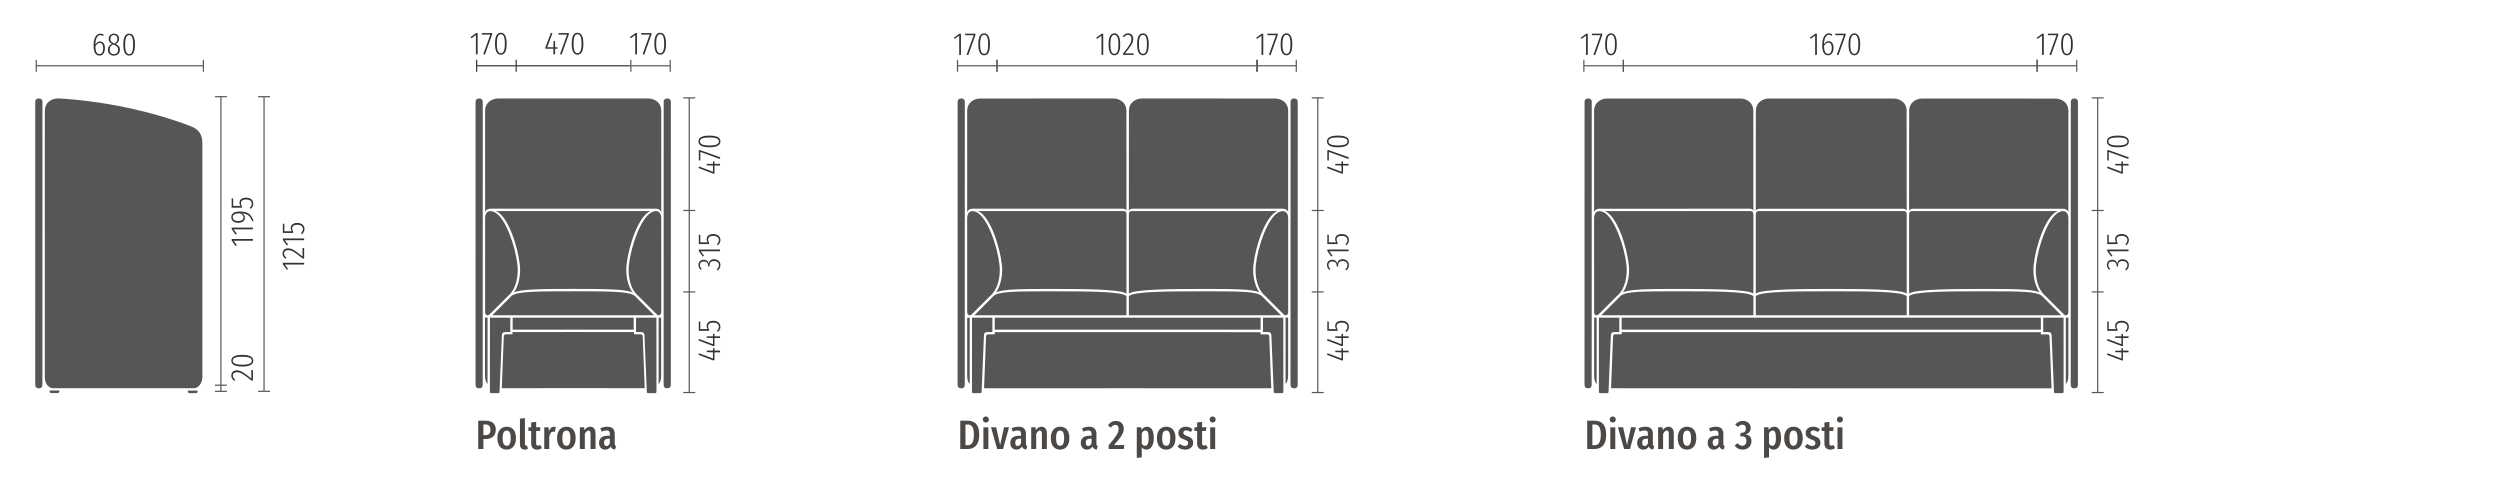 <?xml version="1.0" encoding="UTF-8"?>
<!-- Generator: Adobe Illustrator 26.2.1, SVG Export Plug-In . SVG Version: 6.00 Build 0)  -->
<svg xmlns="http://www.w3.org/2000/svg" xmlns:xlink="http://www.w3.org/1999/xlink" version="1.1" id="Ebene_1" x="0px" y="0px" viewBox="0 0 1420 275" style="enable-background:new 0 0 1420 275;" xml:space="preserve">
<style type="text/css">
	.st0{fill:#4C4846;}
	.st1{fill:#565655;}
	.st2{fill:none;stroke:#565655;stroke-width:0.679;stroke-miterlimit:3.864;}
	.st3{fill:#333333;}
	.st4{fill:none;stroke:#333333;stroke-width:0.679;stroke-miterlimit:3.864;}
</style>
<g>
	<path class="st0" d="M281.601,244.029c0,3.656-2.3,5.335-5.887,5.335h-1.15v5.68h-2.943v-16.119h3.886   C279.439,238.925,281.601,240.649,281.601,244.029z M278.565,244.053c0-2.208-1.127-2.967-3.013-2.967h-0.989v6.094h0.989   C277.347,247.18,278.565,246.582,278.565,244.053z"></path>
	<path class="st0" d="M293.078,248.858c0,3.955-1.978,6.53-5.266,6.53c-3.288,0-5.289-2.414-5.289-6.53c0-4.07,2-6.484,5.312-6.484   C291.1,242.374,293.078,244.65,293.078,248.858z M285.512,248.858c0,3.127,0.805,4.346,2.299,4.346s2.276-1.265,2.276-4.346   s-0.782-4.3-2.253-4.3C286.317,244.559,285.512,245.777,285.512,248.858z"></path>
	<path class="st0" d="M295.333,252.469v-14.694l2.828-0.299v14.901c0,0.437,0.161,0.735,0.598,0.735   c0.207,0,0.414-0.069,0.552-0.115l0.552,1.955c-0.414,0.229-1.081,0.437-1.771,0.437   C296.391,255.389,295.333,254.285,295.333,252.469z"></path>
	<path class="st0" d="M307.798,254.469c-0.782,0.621-1.817,0.92-2.736,0.92c-2.254,0-3.357-1.402-3.357-3.564v-7.059h-1.563v-2.07   h1.563v-2.736l2.828-0.345v3.081h2.461l-0.299,2.07h-2.162v7.059c0,0.806,0.299,1.288,1.081,1.288c0.391,0,0.736-0.138,1.173-0.391   L307.798,254.469z"></path>
	<path class="st0" d="M315.664,242.558l-0.46,2.736c-0.299-0.092-0.575-0.138-0.92-0.138c-1.311,0-1.955,1.127-2.322,3.059v6.829   h-2.829v-12.349h2.438l0.23,2.23c0.575-1.632,1.541-2.529,2.851-2.529C315.02,242.396,315.341,242.442,315.664,242.558z"></path>
	<path class="st0" d="M326.979,248.858c0,3.955-1.978,6.53-5.266,6.53c-3.288,0-5.289-2.414-5.289-6.53c0-4.07,2-6.484,5.312-6.484   C325.001,242.374,326.979,244.65,326.979,248.858z M319.414,248.858c0,3.127,0.805,4.346,2.299,4.346s2.276-1.265,2.276-4.346   s-0.782-4.3-2.253-4.3C320.218,244.559,319.414,245.777,319.414,248.858z"></path>
	<path class="st0" d="M338.249,246.122v8.922h-2.828v-8.554c0-1.334-0.345-1.955-1.127-1.955s-1.495,0.713-2.115,1.908v8.601h-2.829   v-12.349h2.438l0.23,1.656c0.828-1.242,1.793-1.978,3.219-1.978C337.099,242.374,338.249,243.753,338.249,246.122z"></path>
	<path class="st0" d="M349.933,253.457l-0.598,1.886c-1.219-0.138-2.024-0.575-2.415-1.747c-0.782,1.311-1.955,1.793-3.173,1.793   c-2.139,0-3.472-1.563-3.472-3.794c0-2.645,1.748-4.093,5.013-4.093h1.104v-0.874c0-1.472-0.483-2.139-1.863-2.139   c-0.851,0-1.793,0.229-2.852,0.644l-0.644-1.886c1.311-0.574,2.713-0.873,3.955-0.873c2.989,0,4.185,1.586,4.185,4.116v5.519   C349.174,252.836,349.381,253.228,349.933,253.457z M346.392,251.778v-2.598h-0.805c-1.541,0-2.483,0.598-2.483,2.23   c0,1.287,0.529,1.932,1.403,1.932C345.333,253.343,345.955,252.79,346.392,251.778z"></path>
</g>
<g>
	<path class="st0" d="M556.197,246.903c0,6.761-3.541,8.141-6.784,8.141h-3.978v-16.119h3.656   C552.38,238.925,556.197,239.821,556.197,246.903z M548.379,241.132v11.728h1.219c1.564,0,3.564-0.506,3.564-5.956   c0-5.564-2.139-5.771-3.633-5.771H548.379z"></path>
	<path class="st0" d="M561.673,238.304c0,0.966-0.69,1.701-1.725,1.701c-1.012,0-1.725-0.759-1.725-1.701   c0-0.989,0.713-1.748,1.725-1.748C560.983,236.556,561.673,237.314,561.673,238.304z M561.397,255.044h-2.829v-12.325h2.829   V255.044z"></path>
	<path class="st0" d="M569.745,255.044h-3.357l-3.495-12.349h2.943l2.23,10.072l2.253-10.072h2.806L569.745,255.044z"></path>
	<path class="st0" d="M583.499,253.457l-0.598,1.886c-1.219-0.138-2.024-0.575-2.415-1.747c-0.782,1.311-1.955,1.793-3.173,1.793   c-2.139,0-3.472-1.563-3.472-3.794c0-2.645,1.748-4.093,5.013-4.093h1.104v-0.874c0-1.472-0.483-2.139-1.863-2.139   c-0.851,0-1.793,0.229-2.852,0.644l-0.644-1.886c1.311-0.574,2.713-0.873,3.955-0.873c2.989,0,4.185,1.586,4.185,4.116v5.519   C582.74,252.836,582.947,253.228,583.499,253.457z M579.958,251.778v-2.598h-0.805c-1.541,0-2.483,0.598-2.483,2.23   c0,1.287,0.529,1.932,1.403,1.932C578.899,253.343,579.521,252.79,579.958,251.778z"></path>
	<path class="st0" d="M594.63,246.122v8.922h-2.828v-8.554c0-1.334-0.345-1.955-1.127-1.955s-1.495,0.713-2.115,1.908v8.601h-2.829   v-12.349h2.438l0.23,1.656c0.828-1.242,1.793-1.978,3.219-1.978C593.481,242.374,594.63,243.753,594.63,246.122z"></path>
	<path class="st0" d="M607.418,248.858c0,3.955-1.978,6.53-5.266,6.53c-3.288,0-5.289-2.414-5.289-6.53c0-4.07,2-6.484,5.312-6.484   C605.44,242.374,607.418,244.65,607.418,248.858z M599.853,248.858c0,3.127,0.805,4.346,2.299,4.346s2.276-1.265,2.276-4.346   s-0.782-4.3-2.253-4.3C600.657,244.559,599.853,245.777,599.853,248.858z"></path>
	<path class="st0" d="M623.541,253.457l-0.598,1.886c-1.219-0.138-2.024-0.575-2.415-1.747c-0.782,1.311-1.955,1.793-3.173,1.793   c-2.139,0-3.472-1.563-3.472-3.794c0-2.645,1.748-4.093,5.013-4.093H620v-0.874c0-1.472-0.483-2.139-1.863-2.139   c-0.851,0-1.793,0.229-2.852,0.644l-0.644-1.886c1.311-0.574,2.713-0.873,3.955-0.873c2.989,0,4.185,1.586,4.185,4.116v5.519   C622.782,252.836,622.989,253.228,623.541,253.457z M620,251.778v-2.598h-0.805c-1.541,0-2.483,0.598-2.483,2.23   c0,1.287,0.529,1.932,1.403,1.932C618.942,253.343,619.563,252.79,620,251.778z"></path>
	<path class="st0" d="M638.307,243.362c0,2.668-1.265,4.576-5.542,9.428h5.84l-0.299,2.254h-8.6v-2.093   c4.622-5.519,5.68-7.105,5.68-9.404c0-1.472-0.736-2.23-1.885-2.23c-0.989,0-1.656,0.506-2.507,1.586l-1.702-1.287   c1.127-1.656,2.622-2.53,4.484-2.53C636.674,239.085,638.307,240.971,638.307,243.362z"></path>
	<path class="st0" d="M655.349,248.835c0,3.979-1.563,6.554-4.185,6.554c-1.104,0-1.978-0.46-2.644-1.334v5.727l-2.829,0.321   v-17.407h2.483l0.138,1.495c0.851-1.242,1.908-1.816,3.15-1.816C654.062,242.374,655.349,244.719,655.349,248.835z    M652.429,248.858c0-3.312-0.667-4.346-1.862-4.346c-0.851,0-1.541,0.689-2.046,1.563v5.933c0.483,0.759,1.081,1.219,1.862,1.219   C651.624,253.228,652.429,252.077,652.429,248.858z"></path>
	<path class="st0" d="M667.677,248.858c0,3.955-1.978,6.53-5.266,6.53c-3.288,0-5.289-2.414-5.289-6.53c0-4.07,2-6.484,5.312-6.484   C665.7,242.374,667.677,244.65,667.677,248.858z M660.112,248.858c0,3.127,0.805,4.346,2.299,4.346s2.276-1.265,2.276-4.346   s-0.782-4.3-2.253-4.3C660.917,244.559,660.112,245.777,660.112,248.858z"></path>
	<path class="st0" d="M677.384,243.822l-1.081,1.587c-0.874-0.598-1.701-0.943-2.621-0.943c-0.966,0-1.541,0.483-1.541,1.357   c0,0.805,0.391,1.219,2.253,1.886c2.138,0.759,3.334,1.725,3.334,3.816c0,2.461-2.046,3.863-4.599,3.863   c-1.817,0-3.312-0.713-4.3-1.725l1.38-1.54c0.851,0.712,1.793,1.172,2.828,1.172c1.104,0,1.817-0.574,1.817-1.563   c0-1.104-0.506-1.472-2.392-2.161c-2.23-0.782-3.15-1.909-3.15-3.61c0-2.023,1.656-3.587,4.231-3.587   C675.084,242.374,676.372,242.902,677.384,243.822z"></path>
	<path class="st0" d="M686.055,254.469c-0.782,0.621-1.817,0.92-2.736,0.92c-2.254,0-3.357-1.402-3.357-3.564v-7.059h-1.563v-2.07   h1.563v-2.736l2.828-0.345v3.081h2.461l-0.299,2.07h-2.162v7.059c0,0.806,0.299,1.288,1.081,1.288c0.391,0,0.736-0.138,1.173-0.391   L686.055,254.469z"></path>
	<path class="st0" d="M690.494,238.304c0,0.966-0.69,1.701-1.725,1.701c-1.012,0-1.725-0.759-1.725-1.701   c0-0.989,0.713-1.748,1.725-1.748C689.804,236.556,690.494,237.314,690.494,238.304z M690.218,255.044h-2.829v-12.325h2.829   V255.044z"></path>
</g>
<g>
	<path class="st0" d="M912.283,246.903c0,6.761-3.541,8.141-6.783,8.141h-3.979v-16.119h3.656   C908.466,238.925,912.283,239.821,912.283,246.903z M904.465,241.132v11.728h1.219c1.563,0,3.564-0.506,3.564-5.956   c0-5.564-2.139-5.771-3.634-5.771H904.465z"></path>
	<path class="st0" d="M917.759,238.304c0,0.966-0.69,1.701-1.725,1.701c-1.012,0-1.725-0.759-1.725-1.701   c0-0.989,0.713-1.748,1.725-1.748C917.068,236.556,917.759,237.314,917.759,238.304z M917.482,255.044h-2.828v-12.325h2.828   V255.044z"></path>
	<path class="st0" d="M925.831,255.044h-3.357l-3.495-12.349h2.943l2.23,10.072l2.254-10.072h2.805L925.831,255.044z"></path>
	<path class="st0" d="M939.585,253.457l-0.599,1.886c-1.219-0.138-2.023-0.575-2.414-1.747c-0.782,1.311-1.955,1.793-3.174,1.793   c-2.138,0-3.472-1.563-3.472-3.794c0-2.645,1.747-4.093,5.013-4.093h1.104v-0.874c0-1.472-0.482-2.139-1.862-2.139   c-0.851,0-1.794,0.229-2.852,0.644l-0.644-1.886c1.311-0.574,2.713-0.873,3.955-0.873c2.989,0,4.186,1.586,4.186,4.116v5.519   C938.826,252.836,939.032,253.228,939.585,253.457z M936.043,251.778v-2.598h-0.805c-1.54,0-2.483,0.598-2.483,2.23   c0,1.287,0.529,1.932,1.402,1.932C934.985,253.343,935.606,252.79,936.043,251.778z"></path>
	<path class="st0" d="M950.717,246.122v8.922h-2.829v-8.554c0-1.334-0.345-1.955-1.126-1.955c-0.782,0-1.495,0.713-2.116,1.908   v8.601h-2.828v-12.349h2.438l0.229,1.656c0.828-1.242,1.794-1.978,3.22-1.978C949.566,242.374,950.717,243.753,950.717,246.122z"></path>
	<path class="st0" d="M963.504,248.858c0,3.955-1.978,6.53-5.266,6.53c-3.289,0-5.289-2.414-5.289-6.53c0-4.07,2-6.484,5.312-6.484   C961.526,242.374,963.504,244.65,963.504,248.858z M955.938,248.858c0,3.127,0.805,4.346,2.3,4.346   c1.494,0,2.276-1.265,2.276-4.346s-0.782-4.3-2.254-4.3C956.743,244.559,955.938,245.777,955.938,248.858z"></path>
	<path class="st0" d="M979.627,253.457l-0.599,1.886c-1.219-0.138-2.023-0.575-2.414-1.747c-0.782,1.311-1.955,1.793-3.174,1.793   c-2.138,0-3.472-1.563-3.472-3.794c0-2.645,1.747-4.093,5.013-4.093h1.104v-0.874c0-1.472-0.482-2.139-1.862-2.139   c-0.851,0-1.794,0.229-2.852,0.644l-0.644-1.886c1.311-0.574,2.713-0.873,3.955-0.873c2.989,0,4.185,1.586,4.185,4.116v5.519   C978.867,252.836,979.074,253.228,979.627,253.457z M976.085,251.778v-2.598h-0.805c-1.54,0-2.483,0.598-2.483,2.23   c0,1.287,0.529,1.932,1.402,1.932C975.027,253.343,975.648,252.79,976.085,251.778z"></path>
	<path class="st0" d="M994.394,243.063c0,1.932-1.035,3.15-2.967,3.656c2.023,0.253,3.403,1.495,3.403,3.84   c0,2.599-1.84,4.829-5.036,4.829c-1.908,0-3.334-0.781-4.507-2.253l1.609-1.403c0.897,0.966,1.656,1.449,2.76,1.449   c1.334,0,2.3-0.966,2.3-2.736c0-2.047-1.104-2.599-2.576-2.599h-0.988l0.321-2.001h0.667c1.334,0,2.3-0.827,2.3-2.483   c0-1.38-0.782-2.139-2.001-2.139c-0.988,0-1.839,0.46-2.621,1.288l-1.448-1.449c1.287-1.333,2.736-1.978,4.392-1.978   C992.761,239.085,994.394,240.902,994.394,243.063z"></path>
	<path class="st0" d="M1011.643,248.835c0,3.979-1.564,6.554-4.186,6.554c-1.104,0-1.978-0.46-2.645-1.334v5.727l-2.828,0.321   v-17.407h2.483l0.138,1.495c0.852-1.242,1.909-1.816,3.15-1.816C1010.354,242.374,1011.643,244.719,1011.643,248.835z    M1008.722,248.858c0-3.312-0.667-4.346-1.862-4.346c-0.851,0-1.541,0.689-2.047,1.563v5.933c0.483,0.759,1.081,1.219,1.863,1.219   C1007.917,253.228,1008.722,252.077,1008.722,248.858z"></path>
	<path class="st0" d="M1023.971,248.858c0,3.955-1.978,6.53-5.266,6.53c-3.289,0-5.289-2.414-5.289-6.53c0-4.07,2-6.484,5.312-6.484   C1021.993,242.374,1023.971,244.65,1023.971,248.858z M1016.405,248.858c0,3.127,0.805,4.346,2.3,4.346   c1.494,0,2.276-1.265,2.276-4.346s-0.782-4.3-2.254-4.3C1017.21,244.559,1016.405,245.777,1016.405,248.858z"></path>
	<path class="st0" d="M1033.676,243.822l-1.08,1.587c-0.874-0.598-1.702-0.943-2.622-0.943c-0.966,0-1.54,0.483-1.54,1.357   c0,0.805,0.391,1.219,2.253,1.886c2.139,0.759,3.335,1.725,3.335,3.816c0,2.461-2.047,3.863-4.6,3.863   c-1.816,0-3.311-0.713-4.3-1.725l1.38-1.54c0.851,0.712,1.793,1.172,2.828,1.172c1.104,0,1.816-0.574,1.816-1.563   c0-1.104-0.506-1.472-2.392-2.161c-2.23-0.782-3.149-1.909-3.149-3.61c0-2.023,1.655-3.587,4.23-3.587   C1031.377,242.374,1032.664,242.902,1033.676,243.822z"></path>
	<path class="st0" d="M1042.348,254.469c-0.781,0.621-1.816,0.92-2.736,0.92c-2.253,0-3.357-1.402-3.357-3.564v-7.059h-1.563v-2.07   h1.563v-2.736l2.829-0.345v3.081h2.46l-0.299,2.07h-2.161v7.059c0,0.806,0.299,1.288,1.08,1.288c0.392,0,0.736-0.138,1.173-0.391   L1042.348,254.469z"></path>
	<path class="st0" d="M1046.787,238.304c0,0.966-0.69,1.701-1.725,1.701c-1.012,0-1.725-0.759-1.725-1.701   c0-0.989,0.713-1.748,1.725-1.748C1046.097,236.556,1046.787,237.314,1046.787,238.304z M1046.511,255.044h-2.828v-12.325h2.828   V255.044z"></path>
</g>
<g>
	<path class="st1" d="M28.224,221.775l-0.034,0.806c0,0,0.305,0.699,0.684,0.699h4.083c0.381,0,0.703-0.684,0.703-0.684l0.086-0.816   L28.224,221.775z"></path>
	<path class="st1" d="M106.641,221.845l0.115,0.77c0,0,0.319,0.684,0.703,0.684h4.083c0.381,0,0.686-0.698,0.686-0.698l-0.029-0.718   L106.641,221.845z"></path>
	<path class="st1" d="M25.466,62.727c0-4.082,3.442-7.07,8.126-6.804c23.931,1.361,51.42,6.804,74.952,15.85   c4.016,1.543,6.404,4.401,6.404,9.432l-0.003,133.188c0,2.724-2.042,6.122-4.761,6.122H30.225c-2.721,0-4.761-2.719-4.761-6.122   L25.466,62.727z"></path>
	<path class="st1" d="M20.024,57.975c0-1.512,0.914-2.052,2.042-2.052c1.126,0,2.04,0.54,2.04,2.052l-0.024,160.57   c-0.045,1.384-0.626,1.999-1.958,2.013c-1.414,0.017-2.081-0.677-2.124-2.013L20.024,57.975z"></path>
</g>
<path class="st2" d="M125.491,54.922v167.357 M122.088,222.279h6.804"></path>
<line class="st2" x1="122.087" y1="54.923" x2="128.891" y2="54.923"></line>
<path class="st2" d="M146.579,54.923h6.802 M149.98,54.923V222.28 M146.579,222.28h6.802"></path>
<line class="st2" x1="122.087" y1="218.783" x2="128.891" y2="218.783"></line>
<g>
	<path class="st3" d="M172.751,149.254v0.99h-10.965l1.836,2.539l-0.702,0.468l-2.251-3.151v-0.846H172.751z"></path>
	<path class="st3" d="M163.55,141.045c2.341,0,3.926,1.171,8.301,4.664v-4.934l0.9,0.145v5.905h-0.847   c-4.825-3.854-6.211-4.735-8.318-4.735c-1.44,0-2.25,0.756-2.25,1.926c0,0.973,0.504,1.657,1.35,2.305l-0.504,0.685   c-1.152-0.864-1.71-1.818-1.71-3.024C160.472,142.144,161.768,141.045,163.55,141.045z"></path>
	<path class="st3" d="M172.751,135.43v0.99h-10.965l1.836,2.539l-0.702,0.469l-2.251-3.151v-0.846H172.751z"></path>
	<path class="st3" d="M161.516,127.131v4.213h4.178c-0.343-0.504-0.576-1.062-0.576-1.782c0-1.765,1.368-2.935,3.744-2.935   c2.432,0,4.088,1.333,4.088,3.403c0,1.261-0.54,2.197-1.459,2.971l-0.558-0.63c0.756-0.648,1.152-1.333,1.152-2.341   c0-1.458-1.188-2.358-3.241-2.358c-2.089,0-2.898,0.882-2.898,2.143c0,0.702,0.197,1.152,0.558,1.729v0.756h-5.834v-5.329   L161.516,127.131z"></path>
</g>
<g>
	<path class="st3" d="M134.462,210.364c2.341,0,3.926,1.171,8.301,4.663v-4.934l0.9,0.145v5.906h-0.847   c-4.825-3.854-6.211-4.736-8.318-4.736c-1.44,0-2.25,0.756-2.25,1.927c0,0.972,0.504,1.657,1.35,2.305l-0.504,0.685   c-1.152-0.865-1.71-1.818-1.71-3.025C131.384,211.463,132.68,210.364,134.462,210.364z"></path>
	<path class="st3" d="M137.631,201.562c4.268,0,6.23,1.152,6.23,3.295c0,2.178-1.999,3.33-6.248,3.33   c-4.268,0-6.229-1.152-6.229-3.33C131.384,202.715,133.364,201.562,137.631,201.562z M137.613,207.144   c3.889,0,5.401-0.81,5.401-2.286c0-1.459-1.477-2.251-5.384-2.251c-3.906,0-5.401,0.774-5.401,2.251   C132.229,206.315,133.725,207.144,137.613,207.144z"></path>
</g>
<g>
	<path class="st3" d="M143.663,135.737v0.99h-10.966l1.837,2.539l-0.702,0.469l-2.251-3.151v-0.846H143.663z"></path>
	<path class="st3" d="M143.663,129.275v0.99h-10.966l1.837,2.539l-0.702,0.468l-2.251-3.151v-0.846H143.663z"></path>
	<path class="st3" d="M136.263,120.148c4.825,0,6.536,1.854,7.742,5.312l-0.773,0.252c-0.973-2.737-2.449-4.339-5.708-4.52   c1.008,0.576,1.62,1.422,1.62,2.485c0,1.62-1.423,2.881-3.799,2.881c-2.611,0-3.962-1.387-3.962-3.187   C131.383,121.174,133.13,120.148,136.263,120.148z M136.461,121.156c-2.971,0-4.249,0.648-4.249,2.179   c0,1.351,0.99,2.197,3.15,2.197c1.944,0,2.935-0.792,2.935-2.017C138.297,122.543,137.649,121.805,136.461,121.156z"></path>
	<path class="st3" d="M132.428,112.768v4.213h4.177c-0.342-0.504-0.576-1.062-0.576-1.782c0-1.765,1.369-2.935,3.745-2.935   c2.431,0,4.088,1.333,4.088,3.403c0,1.261-0.54,2.197-1.459,2.971l-0.558-0.63c0.756-0.648,1.152-1.333,1.152-2.341   c0-1.458-1.188-2.358-3.241-2.358c-2.089,0-2.899,0.882-2.899,2.143c0,0.702,0.198,1.152,0.559,1.729v0.756h-5.834v-5.329   L132.428,112.768z"></path>
</g>
<line class="st2" x1="20.588" y1="37.367" x2="115.513" y2="37.367"></line>
<line class="st2" x1="20.588" y1="40.768" x2="20.588" y2="33.966"></line>
<line class="st2" x1="115.512" y1="40.768" x2="115.512" y2="33.966"></line>
<g>
	<path class="st3" d="M59.603,27.315c0,2.791-1.296,4.268-3.097,4.268c-2.431,0-3.349-2.323-3.349-5.636   c0-4.357,1.458-6.842,3.817-6.842c0.81,0,1.422,0.27,1.962,0.72l-0.432,0.667c-0.486-0.36-0.954-0.541-1.548-0.541   c-1.692,0-2.701,2.053-2.791,5.33c0.648-1.098,1.549-1.746,2.665-1.746C58.342,23.534,59.603,24.722,59.603,27.315z M58.595,27.351   c0-2.143-0.811-2.989-1.909-2.989c-1.044,0-1.909,0.774-2.503,1.98c0.054,2.827,0.702,4.394,2.323,4.394   C57.892,30.736,58.595,29.458,58.595,27.351z"></path>
	<path class="st3" d="M68.099,28.251c0,2.07-1.404,3.331-3.439,3.331c-2.071,0-3.385-1.314-3.385-3.313   c0-1.603,0.811-2.719,2.323-3.385c-1.314-0.648-1.873-1.44-1.873-2.755c0-2.017,1.422-3.025,2.971-3.025   c1.513,0,2.971,0.937,2.971,3.007c0,1.278-0.594,2.107-1.945,2.881C67.36,25.73,68.099,26.631,68.099,28.251z M67.072,28.251   c0-1.495-0.63-2.089-2.269-2.809l-0.522-0.216c-1.368,0.63-1.98,1.548-1.98,3.043c0,1.71,0.972,2.484,2.377,2.484   C66.118,30.754,67.072,29.962,67.072,28.251z M64.569,24.488l0.504,0.216c1.116-0.702,1.603-1.44,1.603-2.575   c0-1.548-0.811-2.232-1.981-2.232c-1.134,0-1.98,0.684-1.98,2.232C62.715,23.426,63.327,23.912,64.569,24.488z"></path>
	<path class="st3" d="M76.667,25.353c0,4.267-1.152,6.23-3.295,6.23c-2.179,0-3.331-1.999-3.331-6.248   c0-4.267,1.152-6.23,3.331-6.23C75.514,19.104,76.667,21.085,76.667,25.353z M71.085,25.334c0,3.889,0.81,5.402,2.287,5.402   c1.458,0,2.25-1.477,2.25-5.384s-0.774-5.402-2.25-5.402C71.913,19.951,71.085,21.445,71.085,25.334z"></path>
</g>
<g>
	<path class="st1" d="M900.026,57.99c0-1.512,0.912-2.052,2.04-2.052s2.042,0.54,2.042,2.052l-0.026,160.57   c-0.046,1.384-0.626,1.999-1.958,2.013c-1.414,0.017-2.081-0.677-2.124-2.013L900.026,57.99z"></path>
	<path class="st1" d="M1176.206,57.99c0-1.512,0.914-2.052,2.04-2.052c1.128,0,2.042,0.54,2.042,2.052l-0.026,160.57   c-0.046,1.384-0.626,1.999-1.958,2.013c-1.414,0.017-2.081-0.677-2.124-2.013L1176.206,57.99z"></path>
	<path class="st1" d="M919.764,180.423l-11.57-0.005c0,0-0.005,25.997-0.029,42.183c0,0.374,0.305,0.698,0.689,0.698h4.08   c0.384,0,0.684-0.24,0.703-0.684c0.134-3.254,0.734-17.616,1.332-31.973c0.057-1.361,0.458-2.04,2.042-2.04h2.746L919.764,180.423z   "></path>
	<path class="st1" d="M1160.53,180.423l11.57-0.005c0,0,0.008,25.997,0.029,42.183c0,0.374-0.307,0.698-0.686,0.698h-4.083   c-0.381,0-0.686-0.24-0.703-0.684c-0.134-3.254-0.732-17.616-1.332-31.973c-0.057-1.361-0.456-2.04-2.04-2.04h-2.748   L1160.53,180.423z"></path>
</g>
<polygon class="st1" points="1040.148,180.437 1159.202,180.437 1159.202,187.243 1040.148,187.243 921.091,187.243   921.091,180.437 "></polygon>
<g>
	<path class="st1" d="M905.446,123.972c0-4.082,2.741-4.8,5.441-3.403c6.125,3.173,11.721,19.097,12.926,29.935   c0.679,6.12-0.679,13.781-5.443,17.69l-10.205,10.205c-1.358,1.359-2.719,0.679-2.719-1.361V123.972z"></path>
	<path class="st1" d="M1174.848,123.972c0-4.082-2.741-4.8-5.441-3.403c-6.122,3.173-11.721,19.097-12.926,29.935   c-0.682,6.12,0.679,13.781,5.443,17.69l10.205,10.205c1.361,1.359,2.719,0.679,2.719-1.361V123.972z"></path>
	<path class="st1" d="M953.066,165.47c-20.41,0-29.933,0-32.693,2.724l-10.848,10.884h43.541h42.859v-10.884   C993.168,165.47,973.476,165.47,953.066,165.47"></path>
	<path class="st1" d="M995.926,166.83c-2.719-2.719-27.674-2.719-42.852-2.719c-15.178,0-27.451,0-31.301,2.04   c2.981-4.171,3.963-10.594,3.401-15.648c-1.205-10.836-6.804-27.891-13.606-30.615h82.318c1.385,0,2.04,0.329,2.04,2.045V166.83z"></path>
	<path class="st1" d="M1127.227,165.47c20.41,0,29.933,0,32.693,2.724l10.845,10.884h-43.538h-42.862v-10.884   C1087.125,165.47,1106.817,165.47,1127.227,165.47"></path>
	<path class="st1" d="M1084.365,166.83c2.724-2.719,27.677-2.719,42.854-2.719c15.178,0,27.454,0,31.304,2.04   c-2.986-4.171-3.965-10.594-3.404-15.648c1.205-10.836,6.804-27.891,13.608-30.615h-82.32c-1.384,0-2.042,0.329-2.042,2.045V166.83   z"></path>
	<path class="st1" d="M1040.109,119.889h40.855c1.385,0,2.043,0.329,2.043,2.045v44.897c-2.722-2.72-27.675-2.72-42.852-2.72   c-15.178,0-40.148,0-42.869,2.72v-44.897c0-1.716,0.657-2.045,2.042-2.045H1040.109z"></path>
	<path class="st1" d="M1040.155,179.078h42.852v-10.884c-2.76-2.724-22.452-2.724-42.859-2.724c-20.41,0-40.104,0-42.862,2.724   v10.884H1040.155z"></path>
	<path class="st1" d="M953.066,55.957l-39.497,0.017c-4.685-0.267-8.124,2.721-8.124,6.801v57.812   c0.471-1.486,1.803-2.052,3.079-2.038l44.542-0.005l39.742-0.014c1.276-0.01,2.647-0.108,3.117,1.377l-0.038-57.146   c0-4.082-3.439-7.07-8.124-6.804C987.043,55.94,953.066,55.957,953.066,55.957"></path>
	<path class="st1" d="M1127.227,55.974l39.499,0.017c4.683-0.267,8.122,2.721,8.122,6.801v57.809   c-0.471-1.485-1.8-2.047-3.079-2.037h-44.542l-39.742-0.015c-1.276-0.014-2.644-0.113-3.12,1.373l0.041-57.144   c0-4.082,3.442-7.07,8.127-6.804C1093.25,55.957,1127.227,55.974,1127.227,55.974"></path>
	<path class="st1" d="M1040.153,118.562l-39.746-0.014c-1.277-0.015-2.65-0.113-3.12,1.372l0.04-57.144   c0-4.082,3.44-7.07,8.124-6.804c0.72-0.014,34.697,0,34.697,0s33.975-0.014,34.697,0c4.682-0.266,8.122,2.722,8.122,6.804   l0.04,57.144c-0.47-1.485-1.843-1.387-3.12-1.372L1040.153,118.562z"></path>
	<path class="st1" d="M1040.143,220.559l125.136,0.005c0,0-1.097-28.831-1.147-29.479c-0.051-0.651-0.348-1.148-1.198-1.148   c-0.847,0-3.744-0.016-3.744-0.016l0.003-1.232l-119.05-0.004h-0.122l-118.86-0.046l-0.024,1.222c0,0-2.868,0.026-3.718,0.026   c-0.847,0-1.147,0.499-1.195,1.147c-0.051,0.648-1.147,29.479-1.147,29.479l124.944,0.046H1040.143z"></path>
	<path class="st1" d="M906.905,218.047c0,0-1.43-0.931-1.447-4.8c-0.039-8.899,0-32.854,0-32.854h1.447V218.047z"></path>
	<path class="st1" d="M1173.386,218.092c0,0,1.43-0.931,1.447-4.8c0.039-8.902,0-32.854,0-32.854h-1.447V218.092z"></path>
	<path class="st1" d="M543.936,57.976c0-1.512,0.914-2.052,2.042-2.052c1.128,0,2.04,0.54,2.04,2.052l-0.024,160.57   c-0.045,1.384-0.626,1.999-1.958,2.013c-1.414,0.017-2.081-0.677-2.124-2.013L543.936,57.976z"></path>
	<path class="st1" d="M733.037,57.976c0-1.512,0.914-2.052,2.042-2.052c1.126,0,2.04,0.54,2.04,2.052l-0.024,160.57   c-0.045,1.384-0.626,1.999-1.96,2.013c-1.412,0.017-2.079-0.677-2.124-2.013L733.037,57.976z"></path>
	<path class="st1" d="M563.676,180.428l-11.57-0.005c0,0-0.008,25.995-0.029,42.185c0,0.37,0.307,0.691,0.686,0.691h4.08   c0.382,0,0.684-0.233,0.703-0.681c0.137-3.25,0.735-17.612,1.335-31.971c0.055-1.361,0.453-2.04,2.037-2.04h2.748L563.676,180.428z   "></path>
	<path class="st1" d="M717.36,180.428l11.57-0.005c0,0,0.005,25.995,0.027,42.185c0.002,0.37-0.305,0.691-0.687,0.691h-4.08   c-0.384,0-0.686-0.233-0.703-0.681c-0.137-3.25-0.734-17.612-1.332-31.971c-0.055-1.361-0.456-2.04-2.042-2.04h-2.746   L717.36,180.428z"></path>
</g>
<polygon class="st1" points="640.517,180.442 716.031,180.442 716.031,187.244 640.517,187.244 565.003,187.244 565.003,180.442 "></polygon>
<g>
	<path class="st1" d="M549.355,123.976c0-4.082,2.743-4.8,5.443-3.403c6.12,3.173,11.719,19.097,12.924,29.935   c0.682,6.12-0.679,13.781-5.441,17.69l-10.204,10.205c-1.364,1.359-2.722,0.679-2.722-1.365V123.976z"></path>
	<path class="st1" d="M731.678,123.976c0-4.082-2.741-4.8-5.443-3.403c-6.123,3.173-11.722,19.097-12.927,29.935   c-0.679,6.12,0.684,13.781,5.446,17.69l10.205,10.205c1.358,1.359,2.719,0.679,2.719-1.365V123.976z"></path>
	<path class="st1" d="M596.976,165.475c-20.41,0-29.933,0-32.69,2.724l-10.848,10.884h43.538h42.862v-10.884   C637.078,165.475,617.386,165.475,596.976,165.475"></path>
	<path class="st1" d="M639.838,166.834c-2.724-2.719-27.674-2.719-42.852-2.719c-15.18,0-27.456,0-31.303,2.04   c2.985-4.171,3.962-10.594,3.403-15.648c-1.205-10.836-6.804-27.891-13.608-30.615h82.318c1.387,0,2.042,0.329,2.042,2.04V166.834z   "></path>
	<path class="st1" d="M684.057,165.475c20.41,0,29.935,0,32.69,2.724l10.851,10.884h-43.541h-42.859v-10.884   C643.955,165.475,663.647,165.475,684.057,165.475"></path>
	<path class="st1" d="M641.198,166.834c2.719-2.719,27.674-2.719,42.852-2.719c15.175,0,27.454,0,31.301,2.04   c-2.983-4.171-3.963-10.594-3.401-15.648c1.205-10.836,6.804-27.891,13.606-30.615h-82.318c-1.385,0-2.04,0.329-2.04,2.04V166.834z   "></path>
	<path class="st1" d="M596.976,55.944l-39.497,0.017c-4.682-0.267-8.124,2.721-8.124,6.801v57.812   c0.471-1.486,1.803-2.05,3.079-2.04h44.542l39.742-0.02c1.279-0.009,2.647-0.108,3.12,1.378l-0.041-57.144   c0-4.082-3.442-7.07-8.124-6.804C630.953,55.927,596.976,55.944,596.976,55.944"></path>
	<path class="st1" d="M684.057,55.944l39.497,0.017c4.682-0.267,8.124,2.721,8.124,6.801v57.812c-0.468-1.486-1.8-2.05-3.077-2.04   h-44.544l-39.742-0.02c-1.276-0.009-2.647-0.108-3.117,1.378l0.038-57.144c0-4.082,3.442-7.07,8.124-6.804   C650.08,55.927,684.057,55.944,684.057,55.944"></path>
	<path class="st1" d="M640.574,220.512l81.497,0.041c0,0-1.097-28.831-1.147-29.479c-0.051-0.648-0.351-1.148-1.198-1.148   s-3.744-0.014-3.744-0.014l0.002-1.234l-75.41-0.04h-0.122l-75.42,0.012l-0.024,1.224c0,0-2.868,0.024-3.718,0.024   c-0.847,0-1.147,0.499-1.195,1.147c-0.051,0.648-1.15,29.479-1.15,29.479l81.507-0.012H640.574z"></path>
	<path class="st1" d="M550.797,218.078c0,0-1.428-0.931-1.445-4.8c-0.038-8.902,0-32.854,0-32.854h1.445V218.078z"></path>
	<path class="st1" d="M730.207,218.032c0,0,1.43-0.931,1.447-4.8c0.039-8.899,0-32.854,0-32.854h-1.447V218.032z"></path>
</g>
<line class="st2" x1="388.087" y1="222.96" x2="394.891" y2="222.96"></line>
<line class="st2" x1="391.49" y1="55.603" x2="391.49" y2="222.96"></line>
<line class="st2" x1="388.087" y1="165.814" x2="394.891" y2="165.814"></line>
<line class="st2" x1="388.087" y1="119.552" x2="394.891" y2="119.552"></line>
<line class="st2" x1="388.087" y1="55.602" x2="394.891" y2="55.602"></line>
<g>
	<path class="st3" d="M405.818,197.773v1.387h3.187v0.972h-3.187v4.556h-0.774l-8.318-3.15l0.323-0.865l7.923,2.971v-3.511   l-3.547-0.126v-0.846h3.547v-1.387H405.818z"></path>
	<path class="st3" d="M405.818,189.638v1.386h3.187v0.973h-3.187v4.556h-0.774l-8.318-3.151l0.323-0.863l7.923,2.971v-3.512   l-3.547-0.126v-0.847h3.547v-1.386H405.818z"></path>
	<path class="st3" d="M397.77,182.707v4.214h4.178c-0.343-0.504-0.576-1.062-0.576-1.782c0-1.765,1.368-2.936,3.744-2.936   c2.432,0,4.088,1.333,4.088,3.403c0,1.261-0.54,2.196-1.459,2.972l-0.558-0.631c0.756-0.648,1.152-1.332,1.152-2.341   c0-1.458-1.188-2.358-3.241-2.358c-2.089,0-2.898,0.882-2.898,2.143c0,0.702,0.197,1.152,0.558,1.729v0.756h-5.834v-5.329   L397.77,182.707z"></path>
</g>
<g>
	<path class="st3" d="M399.732,147.535c1.638,0,2.538,0.883,2.845,2.252c0.126-1.459,1.116-2.558,3.007-2.558   c2.089,0,3.619,1.314,3.619,3.331c0,1.297-0.522,2.232-1.566,3.061l-0.522-0.647c0.883-0.757,1.242-1.423,1.242-2.396   c0-1.422-1.062-2.322-2.772-2.322c-1.927,0-2.539,1.08-2.539,2.467v0.702l-0.81-0.126v-0.521c0-1.135-0.757-2.27-2.449-2.27   c-1.423,0-2.232,0.793-2.232,2.017c0,0.829,0.306,1.513,1.08,2.251l-0.54,0.559c-0.937-0.865-1.368-1.766-1.368-2.881   C396.726,148.652,398.04,147.535,399.732,147.535z"></path>
	<path class="st3" d="M409.005,141.74v0.99H398.04l1.836,2.539l-0.702,0.469l-2.251-3.151v-0.847H409.005z"></path>
	<path class="st3" d="M397.77,133.442v4.213h4.177c-0.342-0.504-0.576-1.062-0.576-1.782c0-1.765,1.369-2.935,3.746-2.935   c2.431,0,4.087,1.333,4.087,3.403c0,1.261-0.54,2.197-1.459,2.972l-0.558-0.631c0.756-0.648,1.152-1.333,1.152-2.341   c0-1.458-1.188-2.358-3.241-2.358c-2.089,0-2.898,0.882-2.898,2.143c0,0.702,0.197,1.152,0.558,1.729v0.756h-5.834v-5.329   L397.77,133.442z"></path>
</g>
<g>
	<path class="st3" d="M405.817,91.682v1.386h3.187v0.972h-3.187v4.556h-0.774l-8.318-3.151l0.324-0.864l7.922,2.971V94.04   l-3.547-0.126v-0.846h3.547v-1.386H405.817z"></path>
	<path class="st3" d="M397.715,85.292l11.434,4.087l-0.306,0.918L397.787,86.3v4.861h-0.864v-5.87H397.715z"></path>
	<path class="st3" d="M402.973,77.03c4.267,0,6.23,1.152,6.23,3.295c0,2.179-1.999,3.331-6.248,3.331   c-4.267,0-6.23-1.152-6.23-3.331C396.725,78.182,398.705,77.03,402.973,77.03z M402.955,82.611c3.889,0,5.402-0.81,5.402-2.287   c0-1.458-1.477-2.25-5.384-2.25s-5.402,0.774-5.402,2.25C397.571,81.783,399.065,82.611,402.955,82.611z"></path>
</g>
<line class="st2" x1="745.087" y1="222.96" x2="751.891" y2="222.96"></line>
<line class="st2" x1="748.49" y1="55.603" x2="748.49" y2="222.96"></line>
<line class="st2" x1="745.087" y1="165.814" x2="751.891" y2="165.814"></line>
<line class="st2" x1="745.087" y1="119.552" x2="751.891" y2="119.552"></line>
<line class="st2" x1="745.087" y1="55.602" x2="751.891" y2="55.602"></line>
<g>
	<path class="st3" d="M762.818,197.774v1.387h3.187v0.973h-3.187v4.555h-0.774l-8.318-3.15l0.323-0.864l7.923,2.971v-3.511   l-3.547-0.126v-0.847h3.547v-1.387H762.818z"></path>
	<path class="st3" d="M762.818,189.639v1.387h3.187v0.973h-3.187v4.555h-0.774l-8.318-3.15l0.323-0.864l7.923,2.971v-3.511   l-3.547-0.126v-0.847h3.547v-1.387H762.818z"></path>
	<path class="st3" d="M754.77,182.71v4.213h4.178c-0.343-0.504-0.576-1.062-0.576-1.782c0-1.765,1.368-2.936,3.744-2.936   c2.432,0,4.088,1.333,4.088,3.403c0,1.261-0.54,2.196-1.459,2.971l-0.558-0.63c0.756-0.648,1.152-1.332,1.152-2.341   c0-1.458-1.188-2.358-3.241-2.358c-2.089,0-2.898,0.882-2.898,2.143c0,0.702,0.197,1.152,0.558,1.729v0.756h-5.834v-5.329   L754.77,182.71z"></path>
</g>
<g>
	<path class="st3" d="M756.732,147.536c1.638,0,2.538,0.883,2.845,2.251c0.126-1.459,1.116-2.557,3.007-2.557   c2.089,0,3.619,1.314,3.619,3.331c0,1.296-0.522,2.232-1.566,3.061l-0.522-0.648c0.883-0.756,1.242-1.422,1.242-2.395   c0-1.423-1.062-2.322-2.772-2.322c-1.927,0-2.539,1.08-2.539,2.467v0.702l-0.81-0.126v-0.522c0-1.135-0.757-2.269-2.449-2.269   c-1.423,0-2.232,0.792-2.232,2.017c0,0.828,0.306,1.512,1.08,2.25l-0.54,0.559c-0.937-0.864-1.368-1.765-1.368-2.881   C753.726,148.652,755.04,147.536,756.732,147.536z"></path>
	<path class="st3" d="M766.005,141.74v0.99H755.04l1.836,2.539l-0.702,0.468l-2.251-3.15v-0.847H766.005z"></path>
	<path class="st3" d="M754.77,133.442v4.213h4.177c-0.342-0.504-0.576-1.062-0.576-1.782c0-1.765,1.369-2.936,3.746-2.936   c2.431,0,4.087,1.333,4.087,3.403c0,1.261-0.54,2.196-1.459,2.971l-0.558-0.63c0.756-0.648,1.152-1.332,1.152-2.341   c0-1.458-1.188-2.358-3.241-2.358c-2.089,0-2.898,0.882-2.898,2.143c0,0.702,0.197,1.152,0.558,1.729v0.756h-5.834v-5.329   L754.77,133.442z"></path>
</g>
<g>
	<path class="st3" d="M762.817,91.681v1.387h3.188v0.973h-3.188v4.555h-0.774l-8.318-3.15l0.324-0.864l7.923,2.971V94.04   l-3.547-0.126v-0.847h3.547v-1.387H762.817z"></path>
	<path class="st3" d="M754.715,85.291l11.434,4.088l-0.306,0.918L754.787,86.3v4.861h-0.864v-5.87H754.715z"></path>
	<path class="st3" d="M759.973,77.029c4.268,0,6.23,1.152,6.23,3.295c0,2.179-1.999,3.331-6.248,3.331   c-4.268,0-6.23-1.152-6.23-3.331C753.725,78.182,755.705,77.029,759.973,77.029z M759.955,82.611c3.889,0,5.401-0.811,5.401-2.287   c0-1.459-1.477-2.251-5.384-2.251s-5.401,0.774-5.401,2.251C754.571,81.782,756.065,82.611,759.955,82.611z"></path>
</g>
<line class="st2" x1="1188.087" y1="222.96" x2="1194.891" y2="222.96"></line>
<line class="st2" x1="1191.49" y1="55.603" x2="1191.49" y2="222.96"></line>
<line class="st2" x1="1188.087" y1="165.814" x2="1194.891" y2="165.814"></line>
<line class="st2" x1="1188.087" y1="119.552" x2="1194.891" y2="119.552"></line>
<line class="st2" x1="1188.087" y1="55.602" x2="1194.891" y2="55.602"></line>
<g>
	<path class="st3" d="M1205.818,197.772v1.387h3.187v0.973h-3.187v4.555h-0.774l-8.318-3.15l0.323-0.864l7.923,2.971v-3.511   l-3.547-0.126v-0.847h3.547v-1.387H1205.818z"></path>
	<path class="st3" d="M1205.818,189.637v1.387h3.187v0.973h-3.187v4.555h-0.774l-8.318-3.15l0.323-0.864l7.923,2.971v-3.511   l-3.547-0.126v-0.847h3.547v-1.387H1205.818z"></path>
	<path class="st3" d="M1197.77,182.708v4.213h4.178c-0.343-0.504-0.576-1.062-0.576-1.782c0-1.765,1.368-2.936,3.744-2.936   c2.432,0,4.088,1.333,4.088,3.403c0,1.261-0.54,2.196-1.459,2.971l-0.558-0.63c0.756-0.648,1.152-1.332,1.152-2.341   c0-1.458-1.188-2.358-3.241-2.358c-2.089,0-2.898,0.882-2.898,2.143c0,0.702,0.197,1.152,0.558,1.729v0.756h-5.834v-5.329   L1197.77,182.708z"></path>
</g>
<g>
	<path class="st3" d="M1199.732,147.536c1.638,0,2.538,0.883,2.845,2.251c0.126-1.459,1.116-2.557,3.007-2.557   c2.089,0,3.619,1.314,3.619,3.331c0,1.296-0.522,2.232-1.566,3.061l-0.522-0.648c0.883-0.756,1.242-1.422,1.242-2.395   c0-1.423-1.062-2.322-2.772-2.322c-1.927,0-2.539,1.08-2.539,2.467v0.702l-0.81-0.126v-0.522c0-1.135-0.757-2.269-2.449-2.269   c-1.423,0-2.232,0.792-2.232,2.017c0,0.828,0.306,1.512,1.08,2.25l-0.54,0.559c-0.937-0.864-1.368-1.765-1.368-2.881   C1196.726,148.652,1198.04,147.536,1199.732,147.536z"></path>
	<path class="st3" d="M1209.005,141.74v0.99h-10.965l1.836,2.539l-0.702,0.468l-2.251-3.15v-0.847H1209.005z"></path>
	<path class="st3" d="M1197.77,133.442v4.213h4.177c-0.342-0.504-0.576-1.062-0.576-1.782c0-1.765,1.369-2.936,3.746-2.936   c2.431,0,4.087,1.333,4.087,3.403c0,1.261-0.54,2.196-1.459,2.971l-0.558-0.63c0.756-0.648,1.152-1.332,1.152-2.341   c0-1.458-1.188-2.358-3.241-2.358c-2.089,0-2.898,0.882-2.898,2.143c0,0.702,0.197,1.152,0.558,1.729v0.756h-5.834v-5.329   L1197.77,133.442z"></path>
</g>
<g>
	<path class="st3" d="M1205.817,91.681v1.387h3.187v0.973h-3.187v4.555h-0.774l-8.318-3.15l0.324-0.864l7.922,2.971V94.04   l-3.547-0.126v-0.847h3.547v-1.387H1205.817z"></path>
	<path class="st3" d="M1197.715,85.291l11.434,4.088l-0.307,0.918l-11.055-3.997v4.861h-0.864v-5.87H1197.715z"></path>
	<path class="st3" d="M1202.973,77.029c4.268,0,6.23,1.152,6.23,3.295c0,2.179-1.999,3.331-6.248,3.331   c-4.268,0-6.23-1.152-6.23-3.331C1196.725,78.182,1198.705,77.029,1202.973,77.029z M1202.955,82.611   c3.889,0,5.401-0.811,5.401-2.287c0-1.459-1.477-2.251-5.384-2.251s-5.402,0.774-5.402,2.251   C1197.57,81.782,1199.065,82.611,1202.955,82.611z"></path>
</g>
<line class="st4" x1="293.192" y1="37.366" x2="357.98" y2="37.366"></line>
<line class="st4" x1="293.192" y1="40.768" x2="293.192" y2="33.964"></line>
<line class="st4" x1="270.742" y1="37.366" x2="293.157" y2="37.366"></line>
<line class="st4" x1="270.742" y1="40.768" x2="270.742" y2="33.964"></line>
<g>
	<path class="st3" d="M316.68,27.691h-1.386v3.187h-0.972v-3.187h-4.556v-0.774l3.151-8.319l0.864,0.324l-2.971,7.922h3.511   l0.126-3.547h0.846v3.547h1.386V27.691z"></path>
	<path class="st3" d="M323.088,19.588l-4.087,11.434l-0.918-0.306l3.997-11.055h-4.861v-0.864h5.87V19.588z"></path>
	<path class="st3" d="M331.35,24.846c0,4.267-1.152,6.23-3.295,6.23c-2.179,0-3.331-1.999-3.331-6.248   c0-4.267,1.152-6.23,3.331-6.23C330.198,18.598,331.35,20.579,331.35,24.846z M325.769,24.828c0,3.889,0.81,5.401,2.287,5.401   c1.458,0,2.25-1.476,2.25-5.383s-0.774-5.402-2.25-5.402C326.597,19.444,325.769,20.939,325.769,24.828z"></path>
</g>
<g>
	<path class="st3" d="M271.301,30.878h-0.99V19.913l-2.539,1.836l-0.468-0.702l3.151-2.25h0.846V30.878z"></path>
	<path class="st3" d="M279.528,19.588l-4.087,11.434l-0.918-0.306l3.997-11.055h-4.861v-0.864h5.87V19.588z"></path>
	<path class="st3" d="M287.79,24.846c0,4.267-1.152,6.23-3.295,6.23c-2.179,0-3.331-1.999-3.331-6.248   c0-4.267,1.152-6.23,3.331-6.23C286.638,18.598,287.79,20.579,287.79,24.846z M282.208,24.828c0,3.889,0.81,5.401,2.287,5.401   c1.458,0,2.251-1.476,2.251-5.383s-0.774-5.402-2.251-5.402C283.037,19.444,282.208,20.939,282.208,24.828z"></path>
</g>
<g>
	<path class="st3" d="M361.805,30.878h-0.99V19.913l-2.539,1.836l-0.468-0.702l3.151-2.25h0.846V30.878z"></path>
	<path class="st3" d="M370.032,19.588l-4.087,11.434l-0.918-0.306l3.997-11.055h-4.861v-0.864h5.87V19.588z"></path>
	<path class="st3" d="M378.294,24.846c0,4.267-1.152,6.23-3.295,6.23c-2.179,0-3.331-1.999-3.331-6.248   c0-4.267,1.152-6.23,3.331-6.23C377.142,18.598,378.294,20.579,378.294,24.846z M372.712,24.828c0,3.889,0.81,5.401,2.287,5.401   c1.458,0,2.251-1.476,2.251-5.383s-0.774-5.402-2.251-5.402C373.541,19.444,372.712,20.939,372.712,24.828z"></path>
</g>
<path class="st2" d="M380.678,40.768v-6.804 M358.32,40.768v-6.804 M358.32,37.367h22.358"></path>
<path class="st2" d="M714.189,40.767v-6.804 M566.313,40.767v-6.804 M566.313,37.366h147.876"></path>
<path class="st2" d="M566.221,40.768v-6.804 M543.863,40.768v-6.804 M543.863,37.367h22.358"></path>
<g>
	<path class="st3" d="M626.635,31.217h-0.99V20.252l-2.539,1.836l-0.468-0.702l3.151-2.25h0.846V31.217z"></path>
	<path class="st3" d="M636.284,25.186c0,4.267-1.152,6.23-3.295,6.23c-2.179,0-3.331-1.999-3.331-6.248   c0-4.267,1.152-6.23,3.331-6.23C635.132,18.938,636.284,20.918,636.284,25.186z M630.703,25.167c0,3.889,0.81,5.402,2.287,5.402   c1.458,0,2.251-1.477,2.251-5.384s-0.774-5.402-2.251-5.402C631.531,19.784,630.703,21.278,630.703,25.167z"></path>
	<path class="st3" d="M643.7,22.017c0,2.341-1.17,3.925-4.663,8.3h4.933l-0.144,0.9h-5.906v-0.846   c3.854-4.826,4.735-6.212,4.735-8.318c0-1.44-0.756-2.251-1.926-2.251c-0.972,0-1.657,0.504-2.305,1.351l-0.684-0.504   c0.864-1.152,1.818-1.71,3.025-1.71C642.602,18.938,643.7,20.234,643.7,22.017z"></path>
	<path class="st3" d="M652.502,25.186c0,4.267-1.152,6.23-3.295,6.23c-2.179,0-3.331-1.999-3.331-6.248   c0-4.267,1.152-6.23,3.331-6.23C651.35,18.938,652.502,20.918,652.502,25.186z M646.92,25.167c0,3.889,0.81,5.402,2.287,5.402   c1.458,0,2.251-1.477,2.251-5.384s-0.774-5.402-2.251-5.402C647.749,19.784,646.92,21.278,646.92,25.167z"></path>
</g>
<g>
	<path class="st3" d="M545.815,31.217h-0.99V20.252l-2.539,1.836l-0.468-0.702l3.151-2.25h0.846V31.217z"></path>
	<path class="st3" d="M554.042,19.928l-4.087,11.434l-0.918-0.306L553.034,20h-4.861v-0.864h5.87V19.928z"></path>
	<path class="st3" d="M562.304,25.186c0,4.267-1.152,6.23-3.295,6.23c-2.179,0-3.331-1.999-3.331-6.248   c0-4.267,1.152-6.23,3.331-6.23C561.152,18.938,562.304,20.918,562.304,25.186z M556.723,25.167c0,3.889,0.81,5.402,2.287,5.402   c1.458,0,2.25-1.477,2.25-5.384s-0.774-5.402-2.25-5.402C557.551,19.784,556.723,21.278,556.723,25.167z"></path>
</g>
<g>
	<path class="st3" d="M717.536,31.217h-0.99V20.252l-2.539,1.836l-0.468-0.702l3.15-2.25h0.847V31.217z"></path>
	<path class="st3" d="M725.763,19.928l-4.088,11.434l-0.918-0.306L724.754,20h-4.861v-0.864h5.87V19.928z"></path>
	<path class="st3" d="M734.024,25.186c0,4.267-1.152,6.23-3.295,6.23c-2.179,0-3.331-1.999-3.331-6.248   c0-4.267,1.152-6.23,3.331-6.23C732.872,18.938,734.024,20.918,734.024,25.186z M728.443,25.167c0,3.889,0.81,5.402,2.286,5.402   c1.458,0,2.251-1.477,2.251-5.384s-0.774-5.402-2.251-5.402C729.271,19.784,728.443,21.278,728.443,25.167z"></path>
</g>
<path class="st2" d="M736.283,40.767v-6.804 M713.848,40.767v-6.804 M713.848,37.366h22.435"></path>
<path class="st2" d="M922.065,40.768v-6.804 M899.63,40.768v-6.804 M899.63,37.367h22.435"></path>
<path class="st2" d="M1179.563,40.768v-6.804 M1157.128,40.768v-6.804 M1157.128,37.367h22.435"></path>
<g>
	<path class="st3" d="M1031.99,31.218H1031V20.252l-2.539,1.836l-0.468-0.702l3.15-2.25h0.847V31.218z"></path>
	<path class="st3" d="M1041.459,27.148c0,2.791-1.297,4.268-3.098,4.268c-2.431,0-3.349-2.323-3.349-5.636   c0-4.357,1.459-6.842,3.817-6.842c0.811,0,1.422,0.27,1.963,0.72l-0.433,0.667c-0.486-0.36-0.954-0.541-1.549-0.541   c-1.692,0-2.7,2.053-2.79,5.33c0.647-1.098,1.548-1.747,2.664-1.747C1040.198,23.367,1041.459,24.556,1041.459,27.148z    M1040.45,27.185c0-2.143-0.81-2.989-1.908-2.989c-1.044,0-1.909,0.774-2.503,1.98c0.054,2.827,0.702,4.393,2.322,4.393   C1039.748,30.569,1040.45,29.291,1040.45,27.185z"></path>
	<path class="st3" d="M1048.316,19.928l-4.088,11.434l-0.918-0.306L1047.308,20h-4.861v-0.864h5.87V19.928z"></path>
	<path class="st3" d="M1056.578,25.186c0,4.267-1.152,6.23-3.295,6.23c-2.179,0-3.331-1.999-3.331-6.248   c0-4.267,1.152-6.23,3.331-6.23C1055.426,18.938,1056.578,20.919,1056.578,25.186z M1050.996,25.168   c0,3.889,0.811,5.401,2.287,5.401c1.459,0,2.251-1.476,2.251-5.383s-0.774-5.402-2.251-5.402   C1051.825,19.784,1050.996,21.279,1050.996,25.168z"></path>
</g>
<g>
	<path class="st3" d="M901.851,31.218h-0.99V20.252l-2.539,1.836l-0.468-0.702l3.15-2.25h0.847V31.218z"></path>
	<path class="st3" d="M910.077,19.928l-4.088,11.434l-0.918-0.306L909.068,20h-4.861v-0.864h5.87V19.928z"></path>
	<path class="st3" d="M918.339,25.186c0,4.267-1.152,6.23-3.295,6.23c-2.179,0-3.331-1.999-3.331-6.248   c0-4.267,1.152-6.23,3.331-6.23C917.187,18.938,918.339,20.919,918.339,25.186z M912.758,25.168c0,3.889,0.81,5.401,2.286,5.401   c1.458,0,2.251-1.476,2.251-5.383s-0.774-5.402-2.251-5.402C913.586,19.784,912.758,21.279,912.758,25.168z"></path>
</g>
<g>
	<path class="st3" d="M1160.87,31.218h-0.99V20.252l-2.539,1.836l-0.468-0.702l3.15-2.25h0.847V31.218z"></path>
	<path class="st3" d="M1169.097,19.928l-4.088,11.434l-0.918-0.306L1168.088,20h-4.861v-0.864h5.87V19.928z"></path>
	<path class="st3" d="M1177.358,25.186c0,4.267-1.152,6.23-3.295,6.23c-2.179,0-3.331-1.999-3.331-6.248   c0-4.267,1.152-6.23,3.331-6.23C1176.206,18.938,1177.358,20.919,1177.358,25.186z M1171.777,25.168   c0,3.889,0.81,5.401,2.286,5.401c1.458,0,2.251-1.476,2.251-5.383s-0.774-5.402-2.251-5.402   C1172.605,19.784,1171.777,21.279,1171.777,25.168z"></path>
</g>
<path class="st2" d="M1157.046,40.768v-6.804 M922.08,40.768v-6.804 M922.08,37.367h234.966"></path>
<g>
	<path class="st1" d="M270.127,57.976c0-1.512,0.914-2.052,2.042-2.052c1.128,0,2.04,0.54,2.04,2.052l-0.024,160.57   c-0.045,1.384-0.626,1.999-1.958,2.013c-1.414,0.017-2.081-0.677-2.124-2.013L270.127,57.976z"></path>
	<path class="st1" d="M376.975,57.976c0-1.512,0.914-2.052,2.042-2.052c1.126,0,2.04,0.54,2.04,2.052l-0.024,160.57   c-0.048,1.384-0.628,1.999-1.96,2.013c-1.412,0.017-2.079-0.677-2.124-2.013L376.975,57.976z"></path>
	<path class="st1" d="M289.865,180.428l-11.57-0.005c0,0-0.005,25.992-0.029,42.18c0,0.375,0.305,0.696,0.686,0.696h4.08   c0.384,0,0.684-0.237,0.703-0.684c0.137-3.252,0.737-17.609,1.332-31.973c0.058-1.36,0.459-2.04,2.043-2.04h2.748L289.865,180.428z   "></path>
	<path class="st1" d="M361.269,180.428l11.57-0.005c0,0,0.005,25.992,0.027,42.18c0.002,0.375-0.305,0.696-0.687,0.696h-4.08   c-0.384,0-0.686-0.237-0.703-0.684c-0.137-3.252-0.734-17.609-1.332-31.973c-0.057-1.36-0.456-2.04-2.042-2.04h-2.746   L361.269,180.428z"></path>
</g>
<polygon class="st1" points="325.567,180.437 359.94,180.437 359.94,187.243 325.567,187.243 291.192,187.243 291.192,180.437 "></polygon>
<g>
	<path class="st1" d="M275.544,123.953c0-4.078,2.743-4.8,5.446-3.398c6.12,3.172,11.719,19.092,12.921,29.935   c0.682,6.12-0.679,13.781-5.441,17.685l-10.204,10.205c-1.359,1.359-2.722,0.679-2.722-1.361V123.953z"></path>
	<path class="st1" d="M375.59,123.953c0-4.078-2.743-4.8-5.446-3.398c-6.122,3.172-11.721,19.092-12.924,29.935   c-0.681,6.12,0.682,13.781,5.444,17.685l10.204,10.205c1.359,1.359,2.722,0.679,2.722-1.361V123.953z"></path>
	<path class="st1" d="M325.567,165.456c-20.41,0-32.335,0-35.093,2.719l-10.848,10.884h45.941h45.938l-10.845-10.884   C357.902,165.456,345.977,165.456,325.567,165.456"></path>
	<path class="st1" d="M359.26,166.136c-3.85-2.045-18.509-2.045-33.686-2.045c-15.176,0-29.854,0-33.701,2.045   c2.981-4.171,3.96-10.594,3.401-15.648c-1.205-10.841-6.804-27.895-13.606-30.612h87.797c-6.802,2.717-12.401,19.771-13.606,30.612   C355.298,155.542,356.277,161.965,359.26,166.136"></path>
	<path class="st1" d="M325.567,55.924l-41.897,0.017c-4.685-0.269-8.126,2.721-8.126,6.801v57.812   c0.47-1.486,1.802-2.052,3.079-2.043h46.944h46.942c1.279-0.009,2.608,0.557,3.081,2.043V62.742c0-4.08-3.444-7.07-8.126-6.801   L325.567,55.924z"></path>
	<path class="st1" d="M276.926,218.049c0,0-1.428-0.931-1.445-4.8c-0.038-8.899,0-32.854,0-32.854h1.445V218.049z"></path>
	<path class="st1" d="M325.665,220.461l40.534,0.038c0,0-1.097-28.831-1.148-29.479c-0.05-0.648-0.348-1.147-1.197-1.147h-3.751   l0.012-1.248l-34.45-0.038h-0.122l-34.45,0.038l0.024,1.248h-3.766c-0.847,0-1.147,0.499-1.197,1.147   c-0.048,0.648-1.147,29.479-1.147,29.479l40.536-0.038H325.665z"></path>
	<path class="st1" d="M374.095,218.078c0,0,1.43-0.931,1.445-4.8c0.038-8.902,0-32.854,0-32.854h-1.445V218.078z"></path>
</g>
</svg>
